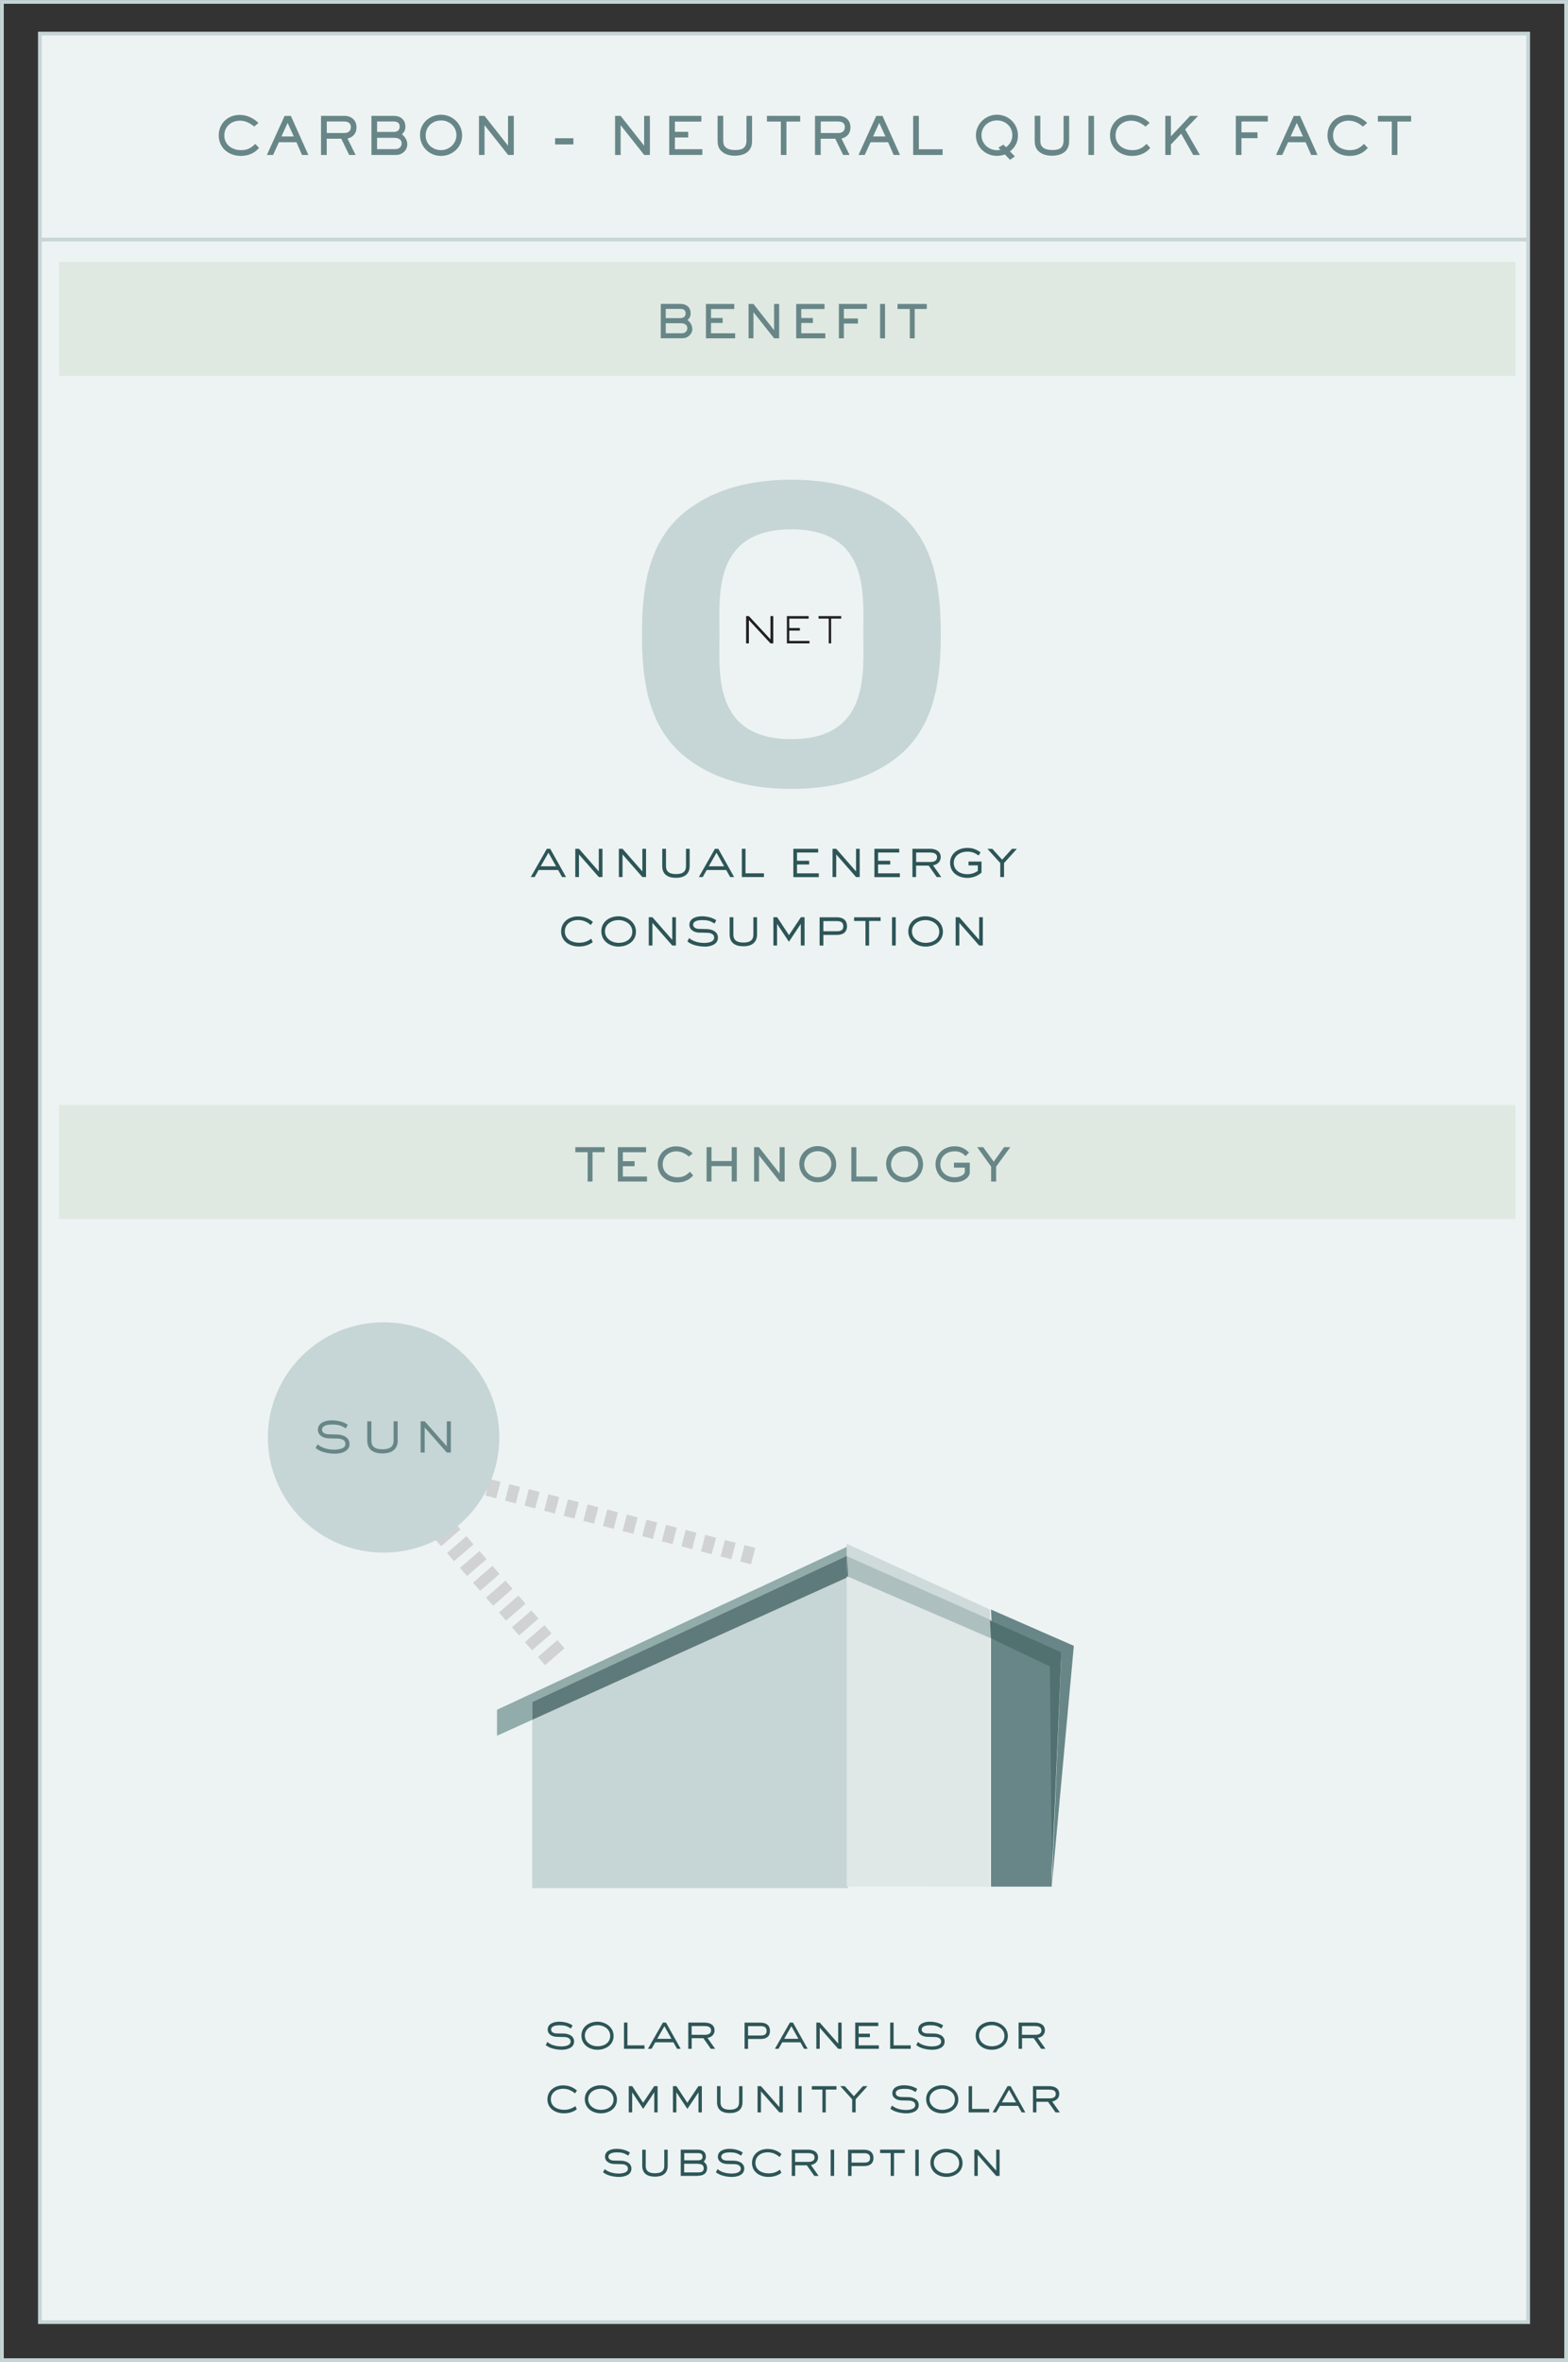 <?xml version="1.0" encoding="UTF-8"?> <svg xmlns="http://www.w3.org/2000/svg" xmlns:xlink="http://www.w3.org/1999/xlink" id="Layer_2" viewBox="0 0 247.59 372.67"><rect x="0" y="0" width="247.59" height="372.67" fill="#333333" stroke="none"/><defs><style>.cls-1{clip-path:url(#clippath-73);}.cls-2{fill:#dfe9e2;}.cls-3{clip-path:url(#clippath-72);}.cls-4{clip-path:url(#clippath-62);}.cls-5{clip-path:url(#clippath-45);}.cls-6{clip-path:url(#clippath-63);}.cls-7{clip-path:url(#clippath-20);}.cls-8{clip-path:url(#clippath-135);}.cls-9{clip-path:url(#clippath-11);}.cls-10{clip-path:url(#clippath-123);}.cls-11{clip-path:url(#clippath-16);}.cls-12{fill:#edf3f2;}.cls-13{clip-path:url(#clippath-59);}.cls-14{clip-path:url(#clippath-78);}.cls-15{clip-path:url(#clippath-93);}.cls-16{clip-path:url(#clippath-89);}.cls-17{clip-path:url(#clippath-33);}.cls-18{clip-path:url(#clippath-64);}.cls-19{fill:#221f20;}.cls-20{clip-path:url(#clippath-47);}.cls-21{clip-path:url(#clippath-94);}.cls-22{clip-path:url(#clippath-77);}.cls-23{clip-path:url(#clippath-121);}.cls-24{clip-path:url(#clippath-116);}.cls-25{clip-path:url(#clippath-136);}.cls-26{clip-path:url(#clippath-132);}.cls-27{clip-path:url(#clippath-41);}.cls-28{clip-path:url(#clippath-32);}.cls-29{clip-path:url(#clippath-108);}.cls-30{clip-path:url(#clippath-112);}.cls-31{clip-path:url(#clippath-87);}.cls-32{clip-path:url(#clippath-83);}.cls-33{clip-path:url(#clippath-128);}.cls-34{clip-path:url(#clippath-119);}.cls-35{clip-path:url(#clippath-114);}.cls-36{clip-path:url(#clippath-105);}.cls-37{clip-path:url(#clippath-2);}.cls-38{clip-path:url(#clippath-13);}.cls-39{clip-path:url(#clippath-88);}.cls-40{clip-path:url(#clippath-115);}.cls-41{fill:#2d5557;}.cls-42{clip-path:url(#clippath-124);}.cls-43{clip-path:url(#clippath-37);}.cls-44{clip-path:url(#clippath-46);}.cls-45{clip-path:url(#clippath-25);}.cls-46{clip-path:url(#clippath-98);}.cls-47{clip-path:url(#clippath-107);}.cls-48{clip-path:url(#clippath-15);}.cls-49{clip-path:url(#clippath-6);}.cls-50{clip-path:url(#clippath-104);}.cls-51{clip-path:url(#clippath-76);}.cls-52{clip-path:url(#clippath-40);}.cls-53{clip-path:url(#clippath-117);}.cls-54{clip-path:url(#clippath-26);}.cls-55{clip-path:url(#clippath-81);}.cls-56{clip-path:url(#clippath-111);}.cls-57{clip-path:url(#clippath-75);}.cls-58{clip-path:url(#clippath-7);}.cls-59{clip-path:url(#clippath-21);}.cls-60{clip-path:url(#clippath-130);}.cls-61{clip-path:url(#clippath-34);}.cls-62{clip-path:url(#clippath-57);}.cls-63{clip-path:url(#clippath-102);}.cls-64{clip-path:url(#clippath-1);}.cls-65{clip-path:url(#clippath-4);}.cls-66{clip-path:url(#clippath-138);}.cls-67{clip-path:url(#clippath-38);}.cls-68,.cls-69,.cls-70,.cls-71{fill:none;}.cls-68,.cls-71{stroke:#c6d5d6;stroke-miterlimit:10;stroke-width:.59px;}.cls-72{fill:#688687;}.cls-73{clip-path:url(#clippath-36);}.cls-74{clip-path:url(#clippath-127);}.cls-75{clip-path:url(#clippath-27);}.cls-76{clip-path:url(#clippath-125);}.cls-77{clip-path:url(#clippath-109);}.cls-78{clip-path:url(#clippath-141);}.cls-79{clip-path:url(#clippath-101);}.cls-80{clip-path:url(#clippath-60);}.cls-81{clip-path:url(#clippath-44);}.cls-82{clip-path:url(#clippath-122);}.cls-83{clip-path:url(#clippath-139);}.cls-84{fill:#5f7a7a;}.cls-85{clip-path:url(#clippath-12);}.cls-86{clip-path:url(#clippath-134);}.cls-87{clip-path:url(#clippath-113);}.cls-88{fill:#91acaa;}.cls-89{clip-path:url(#clippath-95);}.cls-90{clip-path:url(#clippath-80);}.cls-91{clip-path:url(#clippath-120);}.cls-92{clip-path:url(#clippath-24);}.cls-93{fill:#d1d2d3;}.cls-94{clip-path:url(#clippath-99);}.cls-95{clip-path:url(#clippath-30);}.cls-96{clip-path:url(#clippath-79);}.cls-97{clip-path:url(#clippath-22);}.cls-98{clip-path:url(#clippath-96);}.cls-99{clip-path:url(#clippath-103);}.cls-100{clip-path:url(#clippath-126);}.cls-101{clip-path:url(#clippath-137);}.cls-102{clip-path:url(#clippath-9);}.cls-103{clip-path:url(#clippath-82);}.cls-104{clip-path:url(#clippath-52);}.cls-105{clip-path:url(#clippath);}.cls-106{clip-path:url(#clippath-50);}.cls-69{clip-rule:evenodd;}.cls-107{fill:#dfe7e7;}.cls-108{clip-path:url(#clippath-48);}.cls-109{clip-path:url(#clippath-61);}.cls-110{clip-path:url(#clippath-39);}.cls-111{clip-path:url(#clippath-19);}.cls-112{fill:#517070;}.cls-113{clip-path:url(#clippath-31);}.cls-114{clip-path:url(#clippath-86);}.cls-115{fill:#c6d5d5;}.cls-116{clip-path:url(#clippath-54);}.cls-117{clip-path:url(#clippath-3);}.cls-118{clip-path:url(#clippath-131);}.cls-71{stroke-linecap:square;}.cls-119{clip-path:url(#clippath-91);}.cls-120{clip-path:url(#clippath-129);}.cls-121{clip-path:url(#clippath-43);}.cls-122{clip-path:url(#clippath-70);}.cls-123{clip-path:url(#clippath-8);}.cls-124{clip-path:url(#clippath-133);}.cls-125{clip-path:url(#clippath-55);}.cls-126{clip-path:url(#clippath-69);}.cls-127{clip-path:url(#clippath-140);}.cls-128{clip-path:url(#clippath-29);}.cls-129{clip-path:url(#clippath-18);}.cls-130{clip-path:url(#clippath-90);}.cls-131{clip-path:url(#clippath-14);}.cls-132{clip-path:url(#clippath-17);}.cls-133{clip-path:url(#clippath-97);}.cls-134{clip-path:url(#clippath-5);}.cls-135{clip-path:url(#clippath-58);}.cls-136{clip-path:url(#clippath-84);}.cls-137{clip-path:url(#clippath-42);}.cls-138{clip-path:url(#clippath-65);}.cls-139{clip-path:url(#clippath-10);}.cls-140{clip-path:url(#clippath-118);}.cls-141{clip-path:url(#clippath-23);}.cls-142{clip-path:url(#clippath-100);}.cls-143{clip-path:url(#clippath-92);}.cls-144{clip-path:url(#clippath-74);}.cls-145{clip-path:url(#clippath-56);}.cls-146{clip-path:url(#clippath-53);}.cls-147{clip-path:url(#clippath-49);}.cls-148{clip-path:url(#clippath-110);}.cls-149{clip-path:url(#clippath-67);}.cls-150{clip-path:url(#clippath-51);}.cls-151{fill:#cedbda;}.cls-152{clip-path:url(#clippath-28);}.cls-153{clip-path:url(#clippath-71);}.cls-154{clip-path:url(#clippath-85);}.cls-155{clip-path:url(#clippath-106);}.cls-156{fill:#adc0bf;}.cls-157{clip-path:url(#clippath-68);}.cls-158{clip-path:url(#clippath-35);}.cls-159{clip-path:url(#clippath-66);}</style><clipPath id="clippath"><rect class="cls-70" x="6.3" y="5.3" width="235" height="361.08"></rect></clipPath><clipPath id="clippath-1"><rect class="cls-70" x="9.3" y="41.3" width="230" height="18"></rect></clipPath><clipPath id="clippath-2"><rect class="cls-70" x="9.3" y="174.34" width="230" height="18"></rect></clipPath><clipPath id="clippath-3"><path class="cls-70" d="M108.53,51.79c0,.2-.08,.4-.23,.55-.22,.22-.48,.24-.77,.24h-2.41v-1.58h2.33c.53,0,1.08,.16,1.08,.79Zm-.27-2.35c0,.5-.33,.75-.81,.75h-2.33v-1.45h2.33c.48,0,.81,.19,.81,.7Zm1.05,2.45c0-.58-.31-1.04-.75-1.39,.33-.31,.49-.6,.49-1.07,0-.95-.68-1.48-1.6-1.48h-3.11v5.42h3.11c.57,0,.95-.01,1.4-.43,.31-.28,.47-.64,.47-1.05Z"></path></clipPath><clipPath id="clippath-4"><rect class="cls-70" x="-29.7" y="-23.7" width="301" height="327"></rect></clipPath><clipPath id="clippath-5"><polygon class="cls-70" points="116.08 53.38 116.08 52.59 112.27 52.59 112.27 50.96 114.11 50.96 114.11 50.17 112.27 50.17 112.27 48.76 115.94 48.76 115.94 47.96 111.47 47.96 111.47 53.38 116.08 53.38"></polygon></clipPath><clipPath id="clippath-6"><rect class="cls-70" x="-29.7" y="-23.7" width="301" height="327"></rect></clipPath><clipPath id="clippath-7"><polygon class="cls-70" points="123.03 53.38 123.03 47.96 122.23 47.96 122.23 52.1 118.97 47.96 118.2 47.96 118.2 53.38 118.97 53.38 118.97 49.25 122.24 53.38 123.03 53.38"></polygon></clipPath><clipPath id="clippath-8"><rect class="cls-70" x="-29.7" y="-23.7" width="301" height="327"></rect></clipPath><clipPath id="clippath-9"><polygon class="cls-70" points="130.32 53.38 130.32 52.59 126.52 52.59 126.52 50.96 128.36 50.96 128.36 50.17 126.52 50.17 126.52 48.76 130.19 48.76 130.19 47.96 125.72 47.96 125.72 53.38 130.32 53.38"></polygon></clipPath><clipPath id="clippath-10"><rect class="cls-70" x="-29.7" y="-23.7" width="301" height="327"></rect></clipPath><clipPath id="clippath-11"><polygon class="cls-70" points="136.9 48.74 136.9 47.96 132.46 47.96 132.46 53.38 133.25 53.38 133.25 51.05 135.47 51.05 135.47 50.25 133.25 50.25 133.25 48.74 136.9 48.74"></polygon></clipPath><clipPath id="clippath-12"><rect class="cls-70" x="-29.7" y="-23.7" width="301" height="327"></rect></clipPath><clipPath id="clippath-13"><rect class="cls-70" x="138.97" y="47.96" width=".78" height="5.42"></rect></clipPath><clipPath id="clippath-14"><polygon class="cls-70" points="146.34 48.75 146.34 47.96 141.72 47.96 141.72 48.75 143.66 48.75 143.66 53.38 144.43 53.38 144.43 48.75 146.34 48.75"></polygon></clipPath><clipPath id="clippath-15"><rect class="cls-70" x="-29.7" y="-23.7" width="301" height="327"></rect></clipPath><clipPath id="clippath-16"><polygon class="cls-70" points="95.47 181.79 95.47 181 90.85 181 90.85 181.79 92.79 181.79 92.79 186.42 93.56 186.42 93.56 181.79 95.47 181.79"></polygon></clipPath><clipPath id="clippath-17"><rect class="cls-70" x="-29.7" y="27.34" width="301" height="327"></rect></clipPath><clipPath id="clippath-18"><polygon class="cls-70" points="102.16 186.42 102.16 185.63 98.35 185.63 98.35 184 100.2 184 100.2 183.21 98.35 183.21 98.35 181.8 102.02 181.8 102.02 181 97.56 181 97.56 186.42 102.16 186.42"></polygon></clipPath><clipPath id="clippath-19"><rect class="cls-70" x="-29.7" y="27.34" width="301" height="327"></rect></clipPath><clipPath id="clippath-20"><path class="cls-70" d="M109.46,185.45l-.52-.57c-.59,.59-1.12,.87-1.97,.87-1.22,0-2.33-.73-2.33-2.04,0-1.23,.97-2.05,2.16-2.05,.78,0,1.4,.33,1.98,.82l.59-.5c-.71-.69-1.61-1.11-2.62-1.11-1.62,0-2.89,1.18-2.89,2.83,0,1.74,1.38,2.86,3.05,2.86,1,0,1.89-.33,2.54-1.1Z"></path></clipPath><clipPath id="clippath-21"><rect class="cls-70" x="-29.7" y="27.34" width="301" height="327"></rect></clipPath><clipPath id="clippath-22"><polygon class="cls-70" points="116.34 186.42 116.34 181 115.54 181 115.54 183.19 112.35 183.19 112.35 181 111.57 181 111.57 186.42 112.35 186.42 112.35 183.99 115.54 183.99 115.54 186.42 116.34 186.42"></polygon></clipPath><clipPath id="clippath-23"><rect class="cls-70" x="-29.7" y="27.34" width="301" height="327"></rect></clipPath><clipPath id="clippath-24"><polygon class="cls-70" points="123.9 186.42 123.9 181 123.1 181 123.1 185.14 119.84 181 119.07 181 119.07 186.42 119.85 186.42 119.85 182.29 123.12 186.42 123.9 186.42"></polygon></clipPath><clipPath id="clippath-25"><rect class="cls-70" x="-29.7" y="27.34" width="301" height="327"></rect></clipPath><clipPath id="clippath-26"><path class="cls-70" d="M131.26,183.67c0,1.18-.97,2.08-2.13,2.08s-2.14-.86-2.14-2.03,.93-2.09,2.14-2.09,2.14,.84,2.14,2.03Zm.78,.04c0-1.62-1.31-2.88-2.91-2.88s-2.92,1.2-2.92,2.79,1.27,2.92,2.91,2.92,2.92-1.24,2.92-2.83Z"></path></clipPath><clipPath id="clippath-27"><rect class="cls-70" x="-29.7" y="27.34" width="301" height="327"></rect></clipPath><clipPath id="clippath-28"><polygon class="cls-70" points="138.52 186.42 138.52 185.63 135.22 185.63 135.22 181 134.43 181 134.43 186.42 138.52 186.42"></polygon></clipPath><clipPath id="clippath-29"><rect class="cls-70" x="-29.7" y="27.34" width="301" height="327"></rect></clipPath><clipPath id="clippath-30"><path class="cls-70" d="M144.97,183.67c0,1.18-.97,2.08-2.13,2.08s-2.14-.86-2.14-2.03,.93-2.09,2.14-2.09,2.14,.84,2.14,2.03Zm.78,.04c0-1.62-1.31-2.88-2.91-2.88s-2.92,1.2-2.92,2.79,1.27,2.92,2.91,2.92,2.92-1.24,2.92-2.83Z"></path></clipPath><clipPath id="clippath-31"><rect class="cls-70" x="-29.7" y="27.34" width="301" height="327"></rect></clipPath><clipPath id="clippath-32"><path class="cls-70" d="M153.13,184.9v-1.45h-2.5v.78h1.72v.61c0,.47-.62,.74-1,.84-.2,.05-.41,.07-.62,.07-1.21,0-2.25-.77-2.25-2.05s1.05-2.05,2.26-2.05c.73,0,1.22,.23,1.72,.76l.55-.56c-.65-.65-1.3-.99-2.3-.99-1.63,0-2.99,1.16-2.99,2.83s1.34,2.85,2.97,2.85c.33,0,.65-.04,.97-.12,.71-.2,1.48-.71,1.48-1.53Z"></path></clipPath><clipPath id="clippath-33"><rect class="cls-70" x="-29.7" y="27.34" width="301" height="327"></rect></clipPath><clipPath id="clippath-34"><polygon class="cls-70" points="159.53 181 158.55 181 156.91 183.29 155.25 181 154.3 181 156.5 184.07 156.5 186.42 157.29 186.42 157.29 184.07 159.53 181"></polygon></clipPath><clipPath id="clippath-35"><rect class="cls-70" x="-29.7" y="27.34" width="301" height="327"></rect></clipPath><clipPath id="clippath-36"><path class="cls-69" d="M140.56,120.28c-3.47,2.37-8.38,4.19-15.6,4.19s-12.13-1.82-15.6-4.19c-6.93-4.66-7.99-12.5-7.99-20.2s1.06-15.54,7.99-20.2c3.47-2.37,8.38-4.19,15.6-4.19s12.13,1.82,15.6,4.19c6.93,4.66,7.99,12.5,7.99,20.2s-1.06,15.54-7.99,20.2m-15.6-36.76c-12.42,0-11.36,10.47-11.36,16.55s-1.06,16.55,11.36,16.55,11.36-10.47,11.36-16.55,1.06-16.55-11.36-16.55"></path></clipPath><clipPath id="clippath-37"><rect class="cls-70" x="101.37" y="75.69" width="47.18" height="48.78"></rect></clipPath><clipPath id="clippath-38"><polygon class="cls-69" points="122.1 101.51 121.66 101.51 118.25 97.83 118.25 101.51 117.81 101.51 117.81 97.21 118.25 97.21 121.66 100.88 121.66 97.21 122.1 97.21 122.1 101.51"></polygon></clipPath><clipPath id="clippath-39"><rect class="cls-70" x="-142.23" y="-1862.46" width="862.23" height="2813.2"></rect></clipPath><clipPath id="clippath-40"><polygon class="cls-69" points="127.82 101.51 124.25 101.51 124.25 97.21 127.69 97.21 127.69 97.61 124.63 97.61 124.63 99.09 126.3 99.09 126.3 99.49 124.63 99.49 124.63 101.12 127.82 101.12 127.82 101.51"></polygon></clipPath><clipPath id="clippath-41"><rect class="cls-70" x="-142.23" y="-1862.46" width="862.23" height="2813.2"></rect></clipPath><clipPath id="clippath-42"><polygon class="cls-69" points="132.83 97.6 131.24 97.6 131.24 101.51 130.86 101.51 130.86 97.6 129.25 97.6 129.25 97.21 132.83 97.21 132.83 97.6"></polygon></clipPath><clipPath id="clippath-43"><rect class="cls-70" x="-142.23" y="-1862.46" width="862.23" height="2813.2"></rect></clipPath><clipPath id="clippath-44"><polygon class="cls-69" points="133.92 297.91 133.92 248.8 84.04 271.35 84.04 297.91 133.92 297.91"></polygon></clipPath><clipPath id="clippath-45"><rect class="cls-70" x="-429.33" y="-2092.2" width="1024" height="3341"></rect></clipPath><clipPath id="clippath-46"><polygon class="cls-69" points="133.92 245.38 133.92 248.8 133.92 248.78 133.92 243.96 78.48 269.76 78.48 273.86 84.04 271.35 84.04 268.54 133.92 245.38"></polygon></clipPath><clipPath id="clippath-47"><rect class="cls-70" x="-429.33" y="-2092.2" width="1024" height="3341"></rect></clipPath><clipPath id="clippath-48"><polygon class="cls-69" points="156.48 258.47 156.48 297.67 166.07 297.67 166.07 262.63 156.48 258.47"></polygon></clipPath><clipPath id="clippath-49"><rect class="cls-70" x="-429.33" y="-2092.2" width="1024" height="3341"></rect></clipPath><clipPath id="clippath-50"><polygon class="cls-69" points="156.48 253.95 156.56 255.82 167.6 260.87 166.07 297.67 169.56 259.68 156.48 253.95"></polygon></clipPath><clipPath id="clippath-51"><rect class="cls-70" x="-429.33" y="-2092.2" width="1024" height="3341"></rect></clipPath><clipPath id="clippath-52"><polygon class="cls-69" points="84.04 271.35 84.04 268.54 133.92 245.38 133.97 248.8 134.01 248.78 84.04 271.35"></polygon></clipPath><clipPath id="clippath-53"><rect class="cls-70" x="-429.33" y="-2092.2" width="1024" height="3341"></rect></clipPath><clipPath id="clippath-54"><polygon class="cls-69" points="133.68 297.66 156.31 297.67 156.31 258.43 133.68 248.71 133.68 297.66"></polygon></clipPath><clipPath id="clippath-55"><rect class="cls-70" x="-429.33" y="-2092.2" width="1024" height="3341"></rect></clipPath><clipPath id="clippath-56"><polygon class="cls-69" points="156.31 253.95 133.69 243.57 133.69 248.62 133.69 248.71 133.76 245.54 156.39 255.66 156.31 258.43 156.31 258.47 156.31 253.95"></polygon></clipPath><clipPath id="clippath-57"><rect class="cls-70" x="-429.33" y="-2092.2" width="1024" height="3341"></rect></clipPath><clipPath id="clippath-58"><polygon class="cls-69" points="156.47 255.61 133.76 245.54 133.92 248.78 156.48 258.5 156.47 255.61"></polygon></clipPath><clipPath id="clippath-59"><rect class="cls-70" x="-429.33" y="-2092.2" width="1024" height="3341"></rect></clipPath><clipPath id="clippath-60"><polygon class="cls-69" points="156.32 255.66 167.6 260.72 166.09 295.49 165.78 262.93 156.48 258.5 156.32 255.66"></polygon></clipPath><clipPath id="clippath-61"><rect class="cls-70" x="-429.33" y="-2092.2" width="1024" height="3341"></rect></clipPath><clipPath id="clippath-62"><polygon class="cls-69" points="66.57 234.28 65.44 233 62.37 235.66 63.49 236.95 66.57 234.28"></polygon></clipPath><clipPath id="clippath-63"><rect class="cls-70" x="-429.33" y="-2092.2" width="1024" height="3341"></rect></clipPath><clipPath id="clippath-64"><polygon class="cls-69" points="68.62 236.63 67.5 235.34 64.42 238.01 65.55 239.29 68.62 236.63"></polygon></clipPath><clipPath id="clippath-65"><rect class="cls-70" x="-429.33" y="-2092.2" width="1024" height="3341"></rect></clipPath><clipPath id="clippath-66"><polygon class="cls-69" points="72.72 241.31 71.6 240.03 68.53 242.69 69.65 243.97 72.72 241.31"></polygon></clipPath><clipPath id="clippath-67"><rect class="cls-70" x="-429.33" y="-2092.2" width="1024" height="3341"></rect></clipPath><clipPath id="clippath-68"><polygon class="cls-69" points="74.77 243.66 73.65 242.37 70.58 245.04 71.7 246.32 74.77 243.66"></polygon></clipPath><clipPath id="clippath-69"><rect class="cls-70" x="-429.33" y="-2092.2" width="1024" height="3341"></rect></clipPath><clipPath id="clippath-70"><polygon class="cls-69" points="76.83 246 75.7 244.72 72.63 247.38 73.75 248.66 76.83 246"></polygon></clipPath><clipPath id="clippath-71"><rect class="cls-70" x="-429.33" y="-2092.2" width="1024" height="3341"></rect></clipPath><clipPath id="clippath-72"><polygon class="cls-69" points="78.88 248.34 77.76 247.06 74.68 249.72 75.81 251 78.88 248.34"></polygon></clipPath><clipPath id="clippath-73"><rect class="cls-70" x="-429.33" y="-2092.2" width="1024" height="3341"></rect></clipPath><clipPath id="clippath-74"><polygon class="cls-69" points="80.93 250.68 79.81 249.4 76.74 252.07 77.86 253.35 80.93 250.68"></polygon></clipPath><clipPath id="clippath-75"><rect class="cls-70" x="-429.33" y="-2092.2" width="1024" height="3341"></rect></clipPath><clipPath id="clippath-76"><polygon class="cls-69" points="82.98 253.03 81.86 251.75 78.79 254.41 79.91 255.69 82.98 253.03"></polygon></clipPath><clipPath id="clippath-77"><rect class="cls-70" x="-429.33" y="-2092.2" width="1024" height="3341"></rect></clipPath><clipPath id="clippath-78"><polygon class="cls-69" points="85.03 255.37 83.91 254.09 80.84 256.75 81.96 258.03 85.03 255.37"></polygon></clipPath><clipPath id="clippath-79"><rect class="cls-70" x="-429.33" y="-2092.2" width="1024" height="3341"></rect></clipPath><clipPath id="clippath-80"><polygon class="cls-69" points="87.09 257.71 85.96 256.43 82.89 259.1 84.01 260.38 87.09 257.71"></polygon></clipPath><clipPath id="clippath-81"><rect class="cls-70" x="-429.33" y="-2092.2" width="1024" height="3341"></rect></clipPath><clipPath id="clippath-82"><polygon class="cls-69" points="89.14 260.06 88.01 258.78 84.94 261.44 86.07 262.72 89.14 260.06"></polygon></clipPath><clipPath id="clippath-83"><rect class="cls-70" x="-429.33" y="-2092.2" width="1024" height="3341"></rect></clipPath><clipPath id="clippath-84"><polygon class="cls-69" points="70.67 238.97 69.55 237.69 66.48 240.35 67.6 241.63 70.67 238.97"></polygon></clipPath><clipPath id="clippath-85"><rect class="cls-70" x="-429.33" y="-2092.2" width="1024" height="3341"></rect></clipPath><clipPath id="clippath-86"><polygon class="cls-69" points="85.2 235.4 83.5 234.96 82.82 237.56 84.51 238 85.2 235.4"></polygon></clipPath><clipPath id="clippath-87"><rect class="cls-70" x="-429.33" y="-2092.2" width="1024" height="3341"></rect></clipPath><clipPath id="clippath-88"><polygon class="cls-69" points="88.29 236.2 86.6 235.77 85.92 238.36 87.61 238.8 88.29 236.2"></polygon></clipPath><clipPath id="clippath-89"><rect class="cls-70" x="-429.33" y="-2092.2" width="1024" height="3341"></rect></clipPath><clipPath id="clippath-90"><polygon class="cls-69" points="94.48 237.81 92.79 237.37 92.11 239.97 93.8 240.41 94.48 237.81"></polygon></clipPath><clipPath id="clippath-91"><rect class="cls-70" x="-429.33" y="-2092.2" width="1024" height="3341"></rect></clipPath><clipPath id="clippath-92"><polygon class="cls-69" points="97.58 238.61 95.89 238.17 95.21 240.77 96.9 241.21 97.58 238.61"></polygon></clipPath><clipPath id="clippath-93"><rect class="cls-70" x="-429.33" y="-2092.2" width="1024" height="3341"></rect></clipPath><clipPath id="clippath-94"><polygon class="cls-69" points="100.68 239.41 98.98 238.97 98.3 241.57 100 242.01 100.68 239.41"></polygon></clipPath><clipPath id="clippath-95"><rect class="cls-70" x="-429.33" y="-2092.2" width="1024" height="3341"></rect></clipPath><clipPath id="clippath-96"><polygon class="cls-69" points="103.77 240.21 102.08 239.78 101.4 242.37 103.09 242.81 103.77 240.21"></polygon></clipPath><clipPath id="clippath-97"><rect class="cls-70" x="-429.33" y="-2092.2" width="1024" height="3341"></rect></clipPath><clipPath id="clippath-98"><polygon class="cls-69" points="106.87 241.02 105.18 240.58 104.5 243.18 106.19 243.62 106.87 241.02"></polygon></clipPath><clipPath id="clippath-99"><rect class="cls-70" x="-429.33" y="-2092.2" width="1024" height="3341"></rect></clipPath><clipPath id="clippath-100"><polygon class="cls-69" points="109.97 241.82 108.27 241.38 107.59 243.98 109.29 244.42 109.97 241.82"></polygon></clipPath><clipPath id="clippath-101"><rect class="cls-70" x="-429.33" y="-2092.2" width="1024" height="3341"></rect></clipPath><clipPath id="clippath-102"><polygon class="cls-69" points="113.06 242.62 111.37 242.18 110.69 244.78 112.38 245.22 113.06 242.62"></polygon></clipPath><clipPath id="clippath-103"><rect class="cls-70" x="-429.33" y="-2092.2" width="1024" height="3341"></rect></clipPath><clipPath id="clippath-104"><polygon class="cls-69" points="116.16 243.42 114.47 242.98 113.79 245.58 115.48 246.02 116.16 243.42"></polygon></clipPath><clipPath id="clippath-105"><rect class="cls-70" x="-429.33" y="-2092.2" width="1024" height="3341"></rect></clipPath><clipPath id="clippath-106"><polygon class="cls-69" points="119.26 244.22 117.56 243.79 116.88 246.38 118.58 246.82 119.26 244.22"></polygon></clipPath><clipPath id="clippath-107"><rect class="cls-70" x="-429.33" y="-2092.2" width="1024" height="3341"></rect></clipPath><clipPath id="clippath-108"><polygon class="cls-69" points="91.39 237.01 89.69 236.57 89.01 239.17 90.71 239.61 91.39 237.01"></polygon></clipPath><clipPath id="clippath-109"><rect class="cls-70" x="-429.33" y="-2092.2" width="1024" height="3341"></rect></clipPath><clipPath id="clippath-110"><polygon class="cls-69" points="48.06 225.78 46.37 225.34 45.69 227.94 47.38 228.38 48.06 225.78"></polygon></clipPath><clipPath id="clippath-111"><rect class="cls-70" x="-429.33" y="-2092.2" width="1024" height="3341"></rect></clipPath><clipPath id="clippath-112"><polygon class="cls-69" points="51.16 226.59 49.46 226.15 48.78 228.75 50.48 229.18 51.16 226.59"></polygon></clipPath><clipPath id="clippath-113"><rect class="cls-70" x="-429.33" y="-2092.2" width="1024" height="3341"></rect></clipPath><clipPath id="clippath-114"><polygon class="cls-69" points="57.35 228.19 55.66 227.75 54.98 230.35 56.67 230.79 57.35 228.19"></polygon></clipPath><clipPath id="clippath-115"><rect class="cls-70" x="-429.33" y="-2092.2" width="1024" height="3341"></rect></clipPath><clipPath id="clippath-116"><polygon class="cls-69" points="60.45 228.99 58.75 228.55 58.07 231.15 59.77 231.59 60.45 228.99"></polygon></clipPath><clipPath id="clippath-117"><rect class="cls-70" x="-429.33" y="-2092.2" width="1024" height="3341"></rect></clipPath><clipPath id="clippath-118"><polygon class="cls-69" points="63.54 229.79 61.85 229.35 61.17 231.95 62.86 232.39 63.54 229.79"></polygon></clipPath><clipPath id="clippath-119"><rect class="cls-70" x="-429.33" y="-2092.2" width="1024" height="3341"></rect></clipPath><clipPath id="clippath-120"><polygon class="cls-69" points="66.64 230.6 64.95 230.16 64.27 232.76 65.96 233.19 66.64 230.6"></polygon></clipPath><clipPath id="clippath-121"><rect class="cls-70" x="-429.33" y="-2092.2" width="1024" height="3341"></rect></clipPath><clipPath id="clippath-122"><polygon class="cls-69" points="69.74 231.4 68.04 230.96 67.36 233.56 69.06 234 69.74 231.4"></polygon></clipPath><clipPath id="clippath-123"><rect class="cls-70" x="-429.33" y="-2092.2" width="1024" height="3341"></rect></clipPath><clipPath id="clippath-124"><polygon class="cls-69" points="72.83 232.2 71.14 231.76 70.46 234.36 72.15 234.8 72.83 232.2"></polygon></clipPath><clipPath id="clippath-125"><rect class="cls-70" x="-429.33" y="-2092.2" width="1024" height="3341"></rect></clipPath><clipPath id="clippath-126"><polygon class="cls-69" points="75.93 233 74.24 232.56 73.56 235.16 75.25 235.6 75.93 233"></polygon></clipPath><clipPath id="clippath-127"><rect class="cls-70" x="-429.33" y="-2092.2" width="1024" height="3341"></rect></clipPath><clipPath id="clippath-128"><polygon class="cls-69" points="79.03 233.8 77.33 233.36 76.65 235.96 78.35 236.4 79.03 233.8"></polygon></clipPath><clipPath id="clippath-129"><rect class="cls-70" x="-429.33" y="-2092.2" width="1024" height="3341"></rect></clipPath><clipPath id="clippath-130"><polygon class="cls-69" points="82.12 234.61 80.43 234.17 79.75 236.77 81.44 237.2 82.12 234.61"></polygon></clipPath><clipPath id="clippath-131"><rect class="cls-70" x="-429.33" y="-2092.2" width="1024" height="3341"></rect></clipPath><clipPath id="clippath-132"><polygon class="cls-69" points="54.25 227.39 52.56 226.95 51.88 229.55 53.57 229.99 54.25 227.39"></polygon></clipPath><clipPath id="clippath-133"><rect class="cls-70" x="-429.33" y="-2092.2" width="1024" height="3341"></rect></clipPath><clipPath id="clippath-134"><path class="cls-69" d="M78.84,226.8c0,10.04-8.18,18.17-18.27,18.17s-18.27-8.14-18.27-18.17,8.18-18.17,18.27-18.17,18.27,8.14,18.27,18.17"></path></clipPath><clipPath id="clippath-135"><rect class="cls-70" x="42.31" y="208.63" width="36.53" height="36.35"></rect></clipPath><clipPath id="clippath-136"><path class="cls-69" d="M55.2,227.8c0,.38-.12,.69-.36,.92-.24,.24-.54,.4-.89,.5-.36,.1-.73,.14-1.1,.14-.55,0-1.1-.07-1.63-.22-.21-.06-.38-.11-.52-.17-.14-.05-.27-.12-.39-.18-.12-.07-.28-.17-.48-.31l.32-.59c.1,.07,.21,.15,.34,.25,.31,.19,.66,.34,1.07,.44,.41,.1,.82,.15,1.23,.15s.82-.07,1.19-.2c.37-.13,.56-.37,.56-.72,0-.29-.11-.49-.34-.62-.23-.13-.49-.2-.8-.21-.34-.01-.84-.02-1.49-.04-.28,0-.55-.06-.82-.16-.26-.1-.48-.26-.64-.46-.16-.2-.25-.45-.25-.74,0-.27,.07-.5,.2-.69,.13-.2,.3-.35,.51-.46,.21-.11,.44-.2,.69-.25,.25-.05,.51-.08,.77-.08,.46,0,.91,.06,1.35,.17,.45,.11,.84,.29,1.19,.52l-.29,.58c-.41-.25-.75-.41-1.04-.49-.28-.08-.68-.12-1.18-.12-.23,0-.46,.02-.69,.06-.23,.04-.43,.12-.6,.24-.17,.12-.26,.29-.26,.51,0,.24,.1,.42,.31,.54,.21,.12,.44,.18,.71,.19,.31,0,.55,.01,.75,.02,.19,0,.4,.01,.63,.02,.32,0,.63,.06,.93,.17,.3,.11,.54,.27,.73,.49,.19,.22,.28,.5,.28,.83"></path></clipPath><clipPath id="clippath-137"><rect class="cls-70" x="-429.33" y="-2092.2" width="1024" height="3341"></rect></clipPath><clipPath id="clippath-138"><path class="cls-69" d="M62.8,227.26c0,.48-.1,.87-.31,1.18-.2,.31-.49,.53-.85,.67-.36,.14-.78,.21-1.24,.21-.74,0-1.33-.16-1.76-.49-.43-.33-.65-.85-.65-1.56v-3.01h.65v3.01c0,.36,.07,.65,.22,.85,.15,.2,.36,.35,.62,.43,.27,.08,.58,.12,.93,.12s.66-.04,.91-.13c.26-.08,.46-.23,.61-.44,.15-.21,.22-.49,.22-.84v-3.01h.64v3.01Z"></path></clipPath><clipPath id="clippath-139"><rect class="cls-70" x="-429.33" y="-2092.2" width="1024" height="3341"></rect></clipPath><clipPath id="clippath-140"><polygon class="cls-69" points="71.19 229.18 70.55 229.18 67.06 225.23 67.06 229.18 66.42 229.18 66.42 224.25 67.06 224.25 70.55 228.2 70.55 224.25 71.19 224.25 71.19 229.18"></polygon></clipPath><clipPath id="clippath-141"><rect class="cls-70" x="-429.33" y="-2092.2" width="1024" height="3341"></rect></clipPath></defs><g id="Layer_1-2"><g><g class="cls-105"><rect class="cls-12" x="5.3" y="4.3" width="237" height="363.08"></rect></g><rect class="cls-68" x="6.3" y="5.3" width="235" height="361.08"></rect><g class="cls-64"><rect class="cls-2" x="8.3" y="40.3" width="232" height="20"></rect></g><line class="cls-71" x1="6.7" y1="37.8" x2="240.89" y2="37.8"></line><rect class="cls-68" x=".3" y=".3" width="247" height="372.08"></rect><g class="cls-37"><rect class="cls-2" x="8.3" y="173.34" width="232" height="20"></rect></g><g class="cls-117"><g class="cls-65"><rect class="cls-72" x="103.34" y="46.96" width="6.97" height="7.42"></rect></g></g><g class="cls-134"><g class="cls-49"><rect class="cls-72" x="110.47" y="46.96" width="6.6" height="7.42"></rect></g></g><g class="cls-58"><g class="cls-123"><rect class="cls-72" x="117.2" y="46.96" width="6.83" height="7.42"></rect></g></g><g class="cls-102"><g class="cls-139"><rect class="cls-72" x="124.72" y="46.96" width="6.6" height="7.42"></rect></g></g><g class="cls-9"><g class="cls-85"><rect class="cls-72" x="131.46" y="46.96" width="6.44" height="7.42"></rect></g></g><g class="cls-38"><rect class="cls-72" x="137.97" y="46.96" width="2.78" height="7.42"></rect></g><g class="cls-131"><g class="cls-48"><rect class="cls-72" x="140.72" y="46.96" width="6.61" height="7.42"></rect></g></g><g class="cls-11"><g class="cls-132"><rect class="cls-72" x="89.85" y="180" width="6.61" height="7.42"></rect></g></g><g class="cls-129"><g class="cls-111"><rect class="cls-72" x="96.56" y="180" width="6.6" height="7.42"></rect></g></g><g class="cls-7"><g class="cls-59"><rect class="cls-72" x="102.87" y="179.87" width="7.6" height="7.68"></rect></g></g><g class="cls-97"><g class="cls-141"><rect class="cls-72" x="110.57" y="180" width="6.77" height="7.42"></rect></g></g><g class="cls-92"><g class="cls-45"><rect class="cls-72" x="118.07" y="180" width="6.83" height="7.42"></rect></g></g><g class="cls-54"><g class="cls-75"><rect class="cls-72" x="125.21" y="179.84" width="7.84" height="7.71"></rect></g></g><g class="cls-152"><g class="cls-128"><rect class="cls-72" x="133.43" y="180" width="6.09" height="7.42"></rect></g></g><g class="cls-95"><g class="cls-113"><rect class="cls-72" x="138.92" y="179.84" width="7.84" height="7.71"></rect></g></g><g class="cls-28"><g class="cls-17"><rect class="cls-72" x="146.71" y="179.87" width="7.41" height="7.68"></rect></g></g><g class="cls-61"><g class="cls-158"><rect class="cls-72" x="153.3" y="180" width="7.23" height="7.42"></rect></g></g><g><path class="cls-72" d="M38.01,24.6c-1.9,0-3.47-1.27-3.47-3.25,0-1.87,1.45-3.22,3.29-3.22,1.14,0,2.17,.48,2.98,1.27l-.67,.57c-.66-.55-1.37-.93-2.26-.93-1.36,0-2.46,.93-2.46,2.33,0,1.5,1.26,2.32,2.65,2.32,.97,0,1.57-.32,2.24-.99l.59,.64c-.74,.88-1.76,1.26-2.89,1.26Z"></path><path class="cls-72" d="M47.69,24.45l-.88-2.01h-2.77l-.92,2.01h-.98l2.8-6.16h.99l2.76,6.16h-1.01Zm-2.27-5.07l-.98,2.15h1.95l-.98-2.15Z"></path><path class="cls-72" d="M54.87,21.86l1.28,2.59h-1.02l-1.24-2.56h-2.3v2.56h-.9v-6.17h3.66c1.12,0,1.94,.65,1.94,1.82,0,.93-.53,1.55-1.42,1.76Zm-.52-2.69h-2.75v1.82h2.75c.61,0,1.05-.29,1.05-.94s-.46-.88-1.05-.88Z"></path><path class="cls-72" d="M63.78,23.96c-.5,.47-.93,.49-1.59,.49h-3.54v-6.17h3.54c1.04,0,1.82,.6,1.82,1.69,0,.53-.17,.86-.55,1.22,.5,.4,.85,.92,.85,1.58,0,.47-.18,.89-.53,1.2Zm-1.59-4.79h-2.65v1.65h2.65c.55,0,.92-.28,.92-.85s-.37-.8-.92-.8Zm0,2.57h-2.65v1.79h2.74c.33,0,.63-.02,.88-.27,.17-.17,.26-.39,.26-.62,0-.72-.62-.9-1.22-.9Z"></path><path class="cls-72" d="M69.64,24.6c-1.87,0-3.32-1.46-3.32-3.32s1.55-3.18,3.33-3.18,3.32,1.43,3.32,3.28-1.54,3.22-3.33,3.22Zm0-5.59c-1.37,0-2.43,.98-2.43,2.37s1.15,2.31,2.44,2.31,2.42-1.03,2.42-2.37-1.12-2.32-2.43-2.32Z"></path><path class="cls-72" d="M80.23,24.45l-3.72-4.7v4.7h-.88v-6.17h.88l3.71,4.71v-4.71h.91v6.17h-.89Z"></path><path class="cls-72" d="M87.65,22.79v-.98h2.89v.98h-2.89Z"></path><path class="cls-72" d="M101.72,24.45l-3.72-4.7v4.7h-.88v-6.17h.88l3.71,4.71v-4.71h.91v6.17h-.89Z"></path><path class="cls-72" d="M105.67,24.45v-6.17h5.08v.91h-4.18v1.61h2.1v.89h-2.1v1.85h4.33v.9h-5.23Z"></path><path class="cls-72" d="M118.32,23.68c-.53,.7-1.51,.89-2.34,.89s-1.82-.27-2.32-1.02c-.31-.46-.35-.9-.35-1.45v-3.83h.89v3.83c0,.43,.02,.79,.35,1.11,.39,.39,1.05,.46,1.57,.46,1.13,0,1.75-.35,1.75-1.56v-3.83h.88v3.83c0,.63-.04,1.06-.44,1.57Z"></path><path class="cls-72" d="M124.18,19.18v5.27h-.88v-5.27h-2.2v-.9h5.25v.9h-2.18Z"></path><path class="cls-72" d="M132.87,21.86l1.28,2.59h-1.02l-1.24-2.56h-2.3v2.56h-.9v-6.17h3.66c1.12,0,1.94,.65,1.94,1.82,0,.93-.53,1.55-1.42,1.76Zm-.52-2.69h-2.75v1.82h2.75c.61,0,1.05-.29,1.05-.94s-.46-.88-1.05-.88Z"></path><path class="cls-72" d="M141.11,24.45l-.88-2.01h-2.77l-.92,2.01h-.98l2.8-6.16h.99l2.76,6.16h-1.01Zm-2.27-5.07l-.98,2.15h1.95l-.98-2.15Z"></path><path class="cls-72" d="M144.19,24.45v-6.17h.9v5.27h3.75v.9h-4.66Z"></path><path class="cls-72" d="M159.48,23.89l.77,.79-.76,.53-.82-.84c-.44,.15-.79,.22-1.26,.22-1.82,0-3.31-1.4-3.31-3.23s1.53-3.26,3.33-3.26,3.31,1.42,3.31,3.28c0,1.08-.45,1.85-1.27,2.52Zm-2.06-4.89c-1.33,0-2.44,.97-2.44,2.33s1.14,2.37,2.49,2.37c.17,0,.33-.03,.5-.07l-.32-.33,.79-.48,.41,.41c.64-.48,1-1.1,1-1.91,0-1.36-1.1-2.32-2.42-2.32Z"></path><path class="cls-72" d="M168.39,23.68c-.53,.7-1.51,.89-2.34,.89s-1.82-.27-2.32-1.02c-.31-.46-.35-.9-.35-1.45v-3.83h.89v3.83c0,.43,.02,.79,.35,1.11,.39,.39,1.05,.46,1.57,.46,1.13,0,1.75-.35,1.75-1.56v-3.83h.88v3.83c0,.63-.04,1.06-.44,1.57Z"></path><path class="cls-72" d="M171.87,24.45v-6.17h.88v6.17h-.88Z"></path><path class="cls-72" d="M178.74,24.6c-1.9,0-3.47-1.27-3.47-3.25,0-1.87,1.45-3.22,3.29-3.22,1.14,0,2.17,.48,2.98,1.27l-.67,.57c-.66-.55-1.37-.93-2.26-.93-1.36,0-2.46,.93-2.46,2.33,0,1.5,1.26,2.32,2.65,2.32,.97,0,1.57-.32,2.24-.99l.59,.64c-.74,.88-1.76,1.26-2.89,1.26Z"></path><path class="cls-72" d="M188.41,24.45l-1.91-3.36-1.61,1.71v1.65h-.89v-6.17h.89v3.23l3.04-3.23h1.25l-2.04,2.14,2.32,4.03h-1.04Z"></path><path class="cls-72" d="M196.03,19.17v1.71h2.53v.92h-2.53v2.65h-.89v-6.17h5.05v.89h-4.16Z"></path><path class="cls-72" d="M207.04,24.45l-.88-2.01h-2.77l-.92,2.01h-.98l2.8-6.16h.99l2.76,6.16h-1.01Zm-2.27-5.07l-.98,2.15h1.95l-.98-2.15Z"></path><path class="cls-72" d="M213.08,24.6c-1.9,0-3.47-1.27-3.47-3.25,0-1.87,1.45-3.22,3.29-3.22,1.14,0,2.17,.48,2.98,1.27l-.67,.57c-.66-.55-1.37-.93-2.26-.93-1.36,0-2.46,.93-2.46,2.33,0,1.5,1.26,2.32,2.65,2.32,.97,0,1.57-.32,2.24-.99l.6,.64c-.74,.88-1.76,1.26-2.89,1.26Z"></path><path class="cls-72" d="M220.65,19.18v5.27h-.88v-5.27h-2.2v-.9h5.25v.9h-2.17Z"></path></g><g><path class="cls-41" d="M88.75,138.38l-.62-1.11h-3.08l-.63,1.11h-.61l2.54-4.46h.53l2.5,4.46h-.61Zm-2.15-3.84l-1.22,2.14h2.42l-1.2-2.14Z"></path><path class="cls-41" d="M94.55,138.38l-3.13-3.57v3.57h-.58v-4.46h.58l3.13,3.57v-3.57h.58v4.46h-.58Z"></path><path class="cls-41" d="M101.43,138.38l-3.13-3.57v3.57h-.58v-4.46h.58l3.13,3.57v-3.57h.58v4.46h-.58Z"></path><path class="cls-41" d="M106.74,138.5c-1.24,0-2.17-.5-2.17-1.86v-2.72h.59v2.72c0,1.02,.7,1.27,1.6,1.27s1.56-.28,1.56-1.27v-2.72h.58v2.72c0,1.34-.92,1.86-2.16,1.86Z"></path><path class="cls-41" d="M115.29,138.38l-.62-1.11h-3.08l-.63,1.11h-.61l2.54-4.46h.53l2.5,4.46h-.61Zm-2.15-3.84l-1.22,2.14h2.42l-1.2-2.14Z"></path><path class="cls-41" d="M117.14,138.38v-4.46h.58v3.87h2.91v.59h-3.49Z"></path><path class="cls-41" d="M125.27,138.38v-4.46h3.92v.59h-3.34v1.3h1.92v.59h-1.92v1.39h3.44v.6h-4.01Z"></path><path class="cls-41" d="M135.17,138.38l-3.13-3.57v3.57h-.58v-4.46h.58l3.13,3.57v-3.57h.58v4.46h-.58Z"></path><path class="cls-41" d="M138.07,138.38v-4.46h3.92v.59h-3.34v1.3h1.92v.59h-1.92v1.39h3.44v.6h-4.01Z"></path><path class="cls-41" d="M147.91,138.38l-1.27-1.8h-1.99v1.8h-.58v-4.46h2.77c.85,0,1.7,.34,1.7,1.32,0,.73-.54,1.17-1.21,1.29l1.3,1.85h-.73Zm-1.06-3.87h-2.19v1.49h2.19c.52,0,1.11-.12,1.11-.75s-.6-.73-1.11-.73Z"></path><path class="cls-41" d="M152.73,138.51c-1.42,0-2.71-.83-2.71-2.36s1.32-2.37,2.73-2.37c.83,0,1.42,.23,2.09,.71l-.32,.49c-.59-.41-1.05-.61-1.77-.61-1.06,0-2.15,.6-2.15,1.78s1.04,1.78,2.12,1.78c.62,0,1.17-.16,1.68-.52v-.87h-1.47v-.6h2.05v1.74c-.59,.54-1.46,.84-2.25,.84Z"></path><path class="cls-41" d="M158.54,136.17v2.21h-.6v-2.21l-2.02-2.24h.77l1.55,1.71,1.55-1.71h.78l-2.03,2.24Z"></path></g><g><path class="cls-41" d="M93.28,145.94c-.6-.5-1.21-.78-2.01-.78-1.08,0-2.08,.63-2.08,1.8,0,1.24,1.14,1.78,2.24,1.78,.77,0,1.31-.19,1.93-.63l.23,.54c-.62,.48-1.41,.69-2.18,.69-1.44,0-2.81-.81-2.81-2.38,0-1.49,1.25-2.37,2.65-2.37,.92,0,1.68,.28,2.37,.87l-.34,.49Z"></path><path class="cls-41" d="M97.68,149.35c-1.43,0-2.73-.89-2.73-2.42s1.34-2.36,2.7-2.36,2.77,.91,2.77,2.43-1.35,2.35-2.75,2.35Zm-.03-4.18c-1.04,0-2.12,.62-2.12,1.77s1.07,1.82,2.17,1.82,2.14-.58,2.14-1.76-1.1-1.83-2.18-1.83Z"></path><path class="cls-41" d="M106.15,149.18l-3.13-3.57v3.57h-.58v-4.46h.58l3.13,3.57v-3.57h.58v4.46h-.58Z"></path><path class="cls-41" d="M111.26,149.35c-.49,0-.99-.07-1.47-.2-.54-.15-.79-.28-1.25-.6l.28-.54c.1,.08,.21,.16,.31,.23,.59,.37,1.38,.53,2.07,.53,.52,0,1.57-.11,1.57-.83,0-.56-.55-.74-1.03-.76-.45-.02-.89-.03-1.34-.03-.73-.02-1.54-.4-1.54-1.24,0-1.03,1.11-1.34,1.95-1.34,.78,0,1.63,.18,2.29,.62l-.27,.53c-.75-.46-1.11-.55-1.99-.55-.46,0-1.39,.09-1.39,.73,0,.48,.52,.65,.92,.66,.41,0,.83,.02,1.24,.03,.82,.02,1.75,.39,1.75,1.35,0,1.11-1.21,1.42-2.12,1.42Z"></path><path class="cls-41" d="M117.38,149.3c-1.24,0-2.17-.5-2.17-1.86v-2.72h.59v2.72c0,1.02,.7,1.27,1.6,1.27s1.56-.28,1.56-1.27v-2.72h.58v2.72c0,1.34-.92,1.86-2.16,1.86Z"></path><path class="cls-41" d="M126.45,149.18v-3.41l-1.88,2.82-1.87-2.82v3.41h-.58v-4.46h.6l1.86,2.82,1.88-2.82h.58v4.46h-.58Z"></path><path class="cls-41" d="M132.16,147.51h-2.15v1.68h-.59v-4.46h2.74c.92,0,1.58,.43,1.58,1.41s-.68,1.37-1.58,1.37Zm0-2.18h-2.15v1.6h2.15c.55,0,1-.14,1-.78s-.42-.82-1-.82Z"></path><path class="cls-41" d="M137.23,145.31v3.88h-.57v-3.88h-1.8v-.58h4.19v.58h-1.82Z"></path><path class="cls-41" d="M140.85,149.18v-4.46h.59v4.46h-.59Z"></path><path class="cls-41" d="M146.15,149.35c-1.43,0-2.73-.89-2.73-2.42s1.34-2.36,2.7-2.36,2.77,.91,2.77,2.43-1.35,2.35-2.75,2.35Zm-.03-4.18c-1.04,0-2.12,.62-2.12,1.77s1.07,1.82,2.17,1.82,2.14-.58,2.14-1.76-1.1-1.83-2.18-1.83Z"></path><path class="cls-41" d="M154.61,149.18l-3.13-3.57v3.57h-.58v-4.46h.58l3.13,3.57v-3.57h.58v4.46h-.58Z"></path></g><g class="cls-73"><g class="cls-43"><rect class="cls-115" x="100.53" y="74.84" width="48.86" height="50.47"></rect></g></g><g class="cls-67"><g class="cls-110"><rect class="cls-19" x="116.97" y="96.37" width="5.97" height="5.99"></rect></g></g><g class="cls-52"><g class="cls-27"><rect class="cls-19" x="123.41" y="96.37" width="5.26" height="5.99"></rect></g></g><g class="cls-137"><g class="cls-121"><rect class="cls-19" x="128.41" y="96.37" width="5.26" height="5.99"></rect></g></g><g><path class="cls-41" d="M88.69,323.41c-.46,0-.92-.06-1.36-.18-.5-.14-.74-.26-1.16-.55l.26-.5c.1,.07,.19,.14,.29,.21,.55,.35,1.28,.49,1.92,.49,.48,0,1.46-.1,1.46-.77,0-.52-.51-.69-.95-.71-.42-.02-.83-.02-1.24-.03-.68-.02-1.43-.37-1.43-1.15,0-.95,1.03-1.24,1.81-1.24,.72,0,1.52,.17,2.12,.58l-.25,.49c-.7-.42-1.03-.51-1.85-.51-.42,0-1.29,.09-1.29,.68,0,.45,.48,.6,.85,.61,.38,0,.77,.02,1.15,.02,.76,.02,1.63,.36,1.63,1.25,0,1.03-1.12,1.31-1.96,1.31Z"></path><path class="cls-41" d="M94.34,323.41c-1.33,0-2.53-.83-2.53-2.24s1.24-2.19,2.51-2.19,2.57,.84,2.57,2.25-1.25,2.18-2.55,2.18Zm-.02-3.88c-.96,0-1.97,.58-1.97,1.64s.99,1.69,2.01,1.69,1.99-.54,1.99-1.64-1.02-1.7-2.03-1.7Z"></path><path class="cls-41" d="M98.53,323.26v-4.14h.54v3.59h2.7v.55h-3.24Z"></path><path class="cls-41" d="M106.91,323.26l-.58-1.03h-2.86l-.59,1.03h-.57l2.36-4.14h.49l2.32,4.14h-.57Zm-2-3.57l-1.13,1.99h2.24l-1.11-1.99Z"></path><path class="cls-41" d="M112.24,323.26l-1.18-1.68h-1.84v1.68h-.54v-4.14h2.57c.79,0,1.58,.31,1.58,1.23,0,.67-.5,1.08-1.12,1.19l1.21,1.72h-.68Zm-.99-3.59h-2.04v1.38h2.04c.48,0,1.03-.11,1.03-.7s-.56-.68-1.03-.68Z"></path><path class="cls-41" d="M120.12,321.71h-2v1.56h-.55v-4.14h2.54c.85,0,1.47,.4,1.47,1.31s-.63,1.27-1.47,1.27Zm0-2.03h-2v1.48h2c.51,0,.93-.13,.93-.72s-.39-.76-.93-.76Z"></path><path class="cls-41" d="M126.96,323.26l-.58-1.03h-2.86l-.59,1.03h-.57l2.36-4.14h.49l2.32,4.14h-.57Zm-2-3.57l-1.13,1.99h2.24l-1.11-1.99Z"></path><path class="cls-41" d="M132.35,323.26l-2.91-3.32v3.32h-.54v-4.14h.54l2.91,3.31v-3.31h.54v4.14h-.54Z"></path><path class="cls-41" d="M135.04,323.26v-4.14h3.64v.55h-3.1v1.2h1.78v.55h-1.78v1.29h3.19v.55h-3.73Z"></path><path class="cls-41" d="M140.56,323.26v-4.14h.54v3.59h2.7v.55h-3.24Z"></path><path class="cls-41" d="M147.2,323.41c-.46,0-.92-.06-1.36-.18-.5-.14-.74-.26-1.16-.55l.26-.5c.1,.07,.19,.14,.29,.21,.55,.35,1.28,.49,1.92,.49,.48,0,1.46-.1,1.46-.77,0-.52-.51-.69-.95-.71-.42-.02-.83-.02-1.24-.03-.68-.02-1.43-.37-1.43-1.15,0-.95,1.03-1.24,1.81-1.24,.72,0,1.52,.17,2.12,.58l-.25,.49c-.7-.42-1.03-.51-1.85-.51-.42,0-1.29,.09-1.29,.68,0,.45,.48,.6,.85,.61,.38,0,.77,.02,1.15,.02,.76,.02,1.63,.36,1.63,1.25,0,1.03-1.12,1.31-1.96,1.31Z"></path><path class="cls-41" d="M156.59,323.41c-1.33,0-2.53-.83-2.53-2.24s1.24-2.19,2.51-2.19,2.57,.84,2.57,2.25-1.25,2.18-2.55,2.18Zm-.02-3.88c-.96,0-1.97,.58-1.97,1.64s.99,1.69,2.01,1.69,1.99-.54,1.99-1.64-1.02-1.7-2.03-1.7Z"></path><path class="cls-41" d="M164.4,323.26l-1.18-1.68h-1.84v1.68h-.54v-4.14h2.57c.79,0,1.58,.31,1.58,1.23,0,.67-.5,1.08-1.12,1.19l1.21,1.72h-.68Zm-.99-3.59h-2.04v1.38h2.04c.48,0,1.03-.11,1.03-.7s-.56-.68-1.03-.68Z"></path></g><g><path class="cls-41" d="M90.78,330.28c-.56-.46-1.12-.72-1.87-.72-1,0-1.93,.58-1.93,1.67,0,1.15,1.06,1.65,2.08,1.65,.71,0,1.22-.18,1.8-.58l.22,.5c-.58,.45-1.31,.64-2.03,.64-1.34,0-2.61-.75-2.61-2.21,0-1.38,1.16-2.2,2.46-2.2,.85,0,1.56,.26,2.2,.81l-.31,.46Z"></path><path class="cls-41" d="M94.87,333.44c-1.33,0-2.53-.83-2.53-2.24s1.24-2.19,2.51-2.19,2.57,.84,2.57,2.25-1.25,2.18-2.55,2.18Zm-.02-3.88c-.96,0-1.97,.58-1.97,1.64s.99,1.69,2.01,1.69,1.99-.54,1.99-1.64-1.02-1.7-2.03-1.7Z"></path><path class="cls-41" d="M103.31,333.29v-3.17l-1.75,2.62-1.74-2.62v3.17h-.54v-4.14h.55l1.72,2.62,1.75-2.62h.54v4.14h-.54Z"></path><path class="cls-41" d="M110.29,333.29v-3.17l-1.75,2.62-1.74-2.62v3.17h-.54v-4.14h.55l1.72,2.62,1.75-2.62h.54v4.14h-.54Z"></path><path class="cls-41" d="M115.23,333.4c-1.15,0-2.01-.46-2.01-1.72v-2.53h.55v2.53c0,.95,.65,1.18,1.48,1.18s1.45-.26,1.45-1.18v-2.53h.54v2.53c0,1.24-.86,1.72-2,1.72Z"></path><path class="cls-41" d="M123.07,333.29l-2.91-3.32v3.32h-.54v-4.14h.54l2.91,3.31v-3.31h.54v4.14h-.54Z"></path><path class="cls-41" d="M126.03,333.29v-4.14h.55v4.14h-.55Z"></path><path class="cls-41" d="M130.39,329.69v3.6h-.53v-3.6h-1.67v-.54h3.89v.54h-1.69Z"></path><path class="cls-41" d="M135.11,331.23v2.05h-.55v-2.05l-1.88-2.08h.71l1.44,1.59,1.43-1.59h.72l-1.88,2.08Z"></path><path class="cls-41" d="M143.11,333.44c-.46,0-.92-.06-1.36-.18-.5-.14-.74-.26-1.16-.55l.26-.5c.1,.07,.19,.15,.29,.21,.55,.34,1.28,.49,1.92,.49,.48,0,1.46-.1,1.46-.77,0-.52-.51-.69-.95-.71-.42-.02-.83-.02-1.24-.03-.68-.02-1.43-.37-1.43-1.15,0-.95,1.03-1.24,1.81-1.24,.72,0,1.52,.17,2.12,.58l-.25,.49c-.7-.43-1.03-.51-1.85-.51-.42,0-1.29,.09-1.29,.68,0,.45,.48,.6,.85,.61,.38,0,.77,.02,1.15,.02,.76,.02,1.63,.36,1.63,1.25,0,1.03-1.12,1.31-1.96,1.31Z"></path><path class="cls-41" d="M148.77,333.44c-1.33,0-2.53-.83-2.53-2.24s1.24-2.19,2.51-2.19,2.57,.84,2.57,2.25-1.25,2.18-2.55,2.18Zm-.02-3.88c-.96,0-1.97,.58-1.97,1.64s.99,1.69,2.01,1.69,1.99-.54,1.99-1.64-1.02-1.7-2.03-1.7Z"></path><path class="cls-41" d="M152.95,333.29v-4.14h.54v3.59h2.7v.55h-3.24Z"></path><path class="cls-41" d="M161.33,333.29l-.58-1.03h-2.86l-.59,1.03h-.57l2.36-4.14h.49l2.32,4.14h-.57Zm-2-3.57l-1.13,1.99h2.24l-1.11-1.99Z"></path><path class="cls-41" d="M166.67,333.29l-1.18-1.67h-1.84v1.67h-.54v-4.14h2.57c.79,0,1.58,.31,1.58,1.23,0,.67-.5,1.08-1.12,1.19l1.21,1.72h-.68Zm-.99-3.59h-2.04v1.38h2.04c.48,0,1.03-.11,1.03-.7s-.56-.68-1.03-.68Z"></path></g><g><path class="cls-41" d="M97.74,343.47c-.46,0-.92-.06-1.36-.18-.5-.14-.74-.26-1.16-.55l.26-.5c.1,.07,.19,.15,.29,.21,.55,.34,1.28,.49,1.92,.49,.48,0,1.46-.1,1.46-.77,0-.52-.51-.69-.95-.71-.42-.02-.83-.02-1.24-.03-.68-.02-1.43-.37-1.43-1.15,0-.95,1.03-1.24,1.81-1.24,.72,0,1.52,.17,2.12,.58l-.25,.49c-.7-.43-1.03-.51-1.85-.51-.42,0-1.29,.09-1.29,.68,0,.45,.48,.6,.85,.61,.38,0,.77,.02,1.15,.02,.76,.02,1.63,.36,1.63,1.25,0,1.03-1.12,1.31-1.96,1.31Z"></path><path class="cls-41" d="M103.42,343.43c-1.15,0-2.01-.46-2.01-1.72v-2.53h.55v2.53c0,.95,.65,1.18,1.48,1.18s1.45-.26,1.45-1.18v-2.53h.54v2.53c0,1.24-.86,1.72-2,1.72Z"></path><path class="cls-41" d="M110.18,343.31h-2.69v-4.14h2.69c.72,0,1.28,.33,1.28,1.11,0,.33-.12,.55-.34,.78,.35,.29,.53,.54,.53,1,0,.91-.64,1.23-1.47,1.23Zm.02-3.59h-2.16v1.13h2.15c.42,0,.74-.1,.74-.57s-.32-.56-.72-.56Zm-.02,1.68h-2.15v1.36h2.15c.49,0,.94-.06,.94-.64s-.44-.71-.94-.71Z"></path><path class="cls-41" d="M115.56,343.47c-.46,0-.92-.06-1.36-.18-.5-.14-.74-.26-1.16-.55l.26-.5c.1,.07,.19,.15,.29,.21,.55,.34,1.28,.49,1.92,.49,.48,0,1.46-.1,1.46-.77,0-.52-.51-.69-.95-.71-.42-.02-.83-.02-1.24-.03-.68-.02-1.43-.37-1.43-1.15,0-.95,1.03-1.24,1.81-1.24,.72,0,1.52,.17,2.12,.58l-.25,.49c-.7-.43-1.03-.51-1.85-.51-.42,0-1.29,.09-1.29,.68,0,.45,.48,.6,.85,.61,.38,0,.77,.02,1.15,.02,.76,.02,1.63,.36,1.63,1.25,0,1.03-1.12,1.31-1.96,1.31Z"></path><path class="cls-41" d="M123.08,340.31c-.56-.46-1.12-.72-1.87-.72-1,0-1.93,.58-1.93,1.67,0,1.15,1.06,1.65,2.08,1.65,.71,0,1.22-.18,1.8-.58l.22,.5c-.58,.45-1.31,.64-2.03,.64-1.34,0-2.61-.75-2.61-2.21,0-1.38,1.16-2.2,2.46-2.2,.85,0,1.56,.26,2.2,.81l-.31,.46Z"></path><path class="cls-41" d="M128.58,343.31l-1.18-1.67h-1.84v1.67h-.54v-4.14h2.57c.79,0,1.58,.31,1.58,1.23,0,.67-.5,1.08-1.12,1.19l1.21,1.72h-.68Zm-.99-3.59h-2.04v1.38h2.04c.48,0,1.03-.11,1.03-.7s-.56-.68-1.03-.68Z"></path><path class="cls-41" d="M131.16,343.31v-4.14h.55v4.14h-.55Z"></path><path class="cls-41" d="M136.46,341.76h-2v1.56h-.55v-4.14h2.54c.85,0,1.47,.4,1.47,1.31s-.63,1.27-1.47,1.27Zm0-2.03h-2v1.48h2c.51,0,.93-.13,.93-.72s-.39-.76-.93-.76Z"></path><path class="cls-41" d="M141.17,339.71v3.6h-.53v-3.6h-1.67v-.54h3.89v.54h-1.69Z"></path><path class="cls-41" d="M144.53,343.31v-4.14h.55v4.14h-.55Z"></path><path class="cls-41" d="M149.44,343.47c-1.33,0-2.53-.83-2.53-2.24s1.24-2.19,2.51-2.19,2.57,.84,2.57,2.25-1.25,2.18-2.55,2.18Zm-.02-3.88c-.96,0-1.97,.58-1.97,1.64s.99,1.69,2.01,1.69,1.99-.54,1.99-1.64-1.02-1.7-2.03-1.7Z"></path><path class="cls-41" d="M157.3,343.31l-2.91-3.32v3.32h-.54v-4.14h.54l2.91,3.31v-3.31h.54v4.14h-.54Z"></path></g><g class="cls-81"><g class="cls-5"><rect class="cls-115" x="83.04" y="247.8" width="51.88" height="51.1"></rect></g></g><g class="cls-44"><g class="cls-20"><rect class="cls-88" x="77.48" y="242.96" width="57.44" height="31.9"></rect></g></g><g class="cls-108"><g class="cls-147"><rect class="cls-72" x="155.48" y="257.47" width="11.58" height="41.2"></rect></g></g><g class="cls-106"><g class="cls-150"><rect class="cls-72" x="155.48" y="252.95" width="15.07" height="45.72"></rect></g></g><g class="cls-104"><g class="cls-146"><rect class="cls-84" x="83.04" y="244.38" width="51.97" height="27.96"></rect></g></g><g class="cls-116"><g class="cls-125"><rect class="cls-107" x="132.68" y="247.71" width="24.63" height="50.97"></rect></g></g><g class="cls-145"><g class="cls-62"><rect class="cls-151" x="132.69" y="242.57" width="24.71" height="16.9"></rect></g></g><g class="cls-135"><g class="cls-13"><rect class="cls-156" x="132.76" y="244.54" width="24.72" height="14.96"></rect></g></g><g class="cls-80"><g class="cls-109"><rect class="cls-112" x="155.32" y="254.66" width="13.28" height="41.83"></rect></g></g><g class="cls-4"><g class="cls-6"><rect class="cls-93" x="61.37" y="232" width="6.19" height="5.94"></rect></g></g><g class="cls-18"><g class="cls-138"><rect class="cls-93" x="63.42" y="234.34" width="6.19" height="5.94"></rect></g></g><g class="cls-159"><g class="cls-149"><rect class="cls-93" x="67.53" y="239.03" width="6.19" height="5.94"></rect></g></g><g class="cls-157"><g class="cls-126"><rect class="cls-93" x="69.58" y="241.37" width="6.19" height="5.94"></rect></g></g><g class="cls-122"><g class="cls-153"><rect class="cls-93" x="71.63" y="243.72" width="6.19" height="5.94"></rect></g></g><g class="cls-3"><g class="cls-1"><rect class="cls-93" x="73.68" y="246.06" width="6.19" height="5.94"></rect></g></g><g class="cls-144"><g class="cls-57"><rect class="cls-93" x="75.74" y="248.4" width="6.19" height="5.94"></rect></g></g><g class="cls-51"><g class="cls-22"><rect class="cls-93" x="77.79" y="250.75" width="6.19" height="5.94"></rect></g></g><g class="cls-14"><g class="cls-96"><rect class="cls-93" x="79.84" y="253.09" width="6.19" height="5.94"></rect></g></g><g class="cls-90"><g class="cls-55"><rect class="cls-93" x="81.89" y="255.43" width="6.19" height="5.94"></rect></g></g><g class="cls-103"><g class="cls-32"><rect class="cls-93" x="83.94" y="257.78" width="6.19" height="5.94"></rect></g></g><g class="cls-136"><g class="cls-154"><rect class="cls-93" x="65.48" y="236.69" width="6.19" height="5.94"></rect></g></g><g class="cls-114"><g class="cls-31"><rect class="cls-93" x="81.82" y="233.96" width="4.37" height="5.04"></rect></g></g><g class="cls-39"><g class="cls-16"><rect class="cls-93" x="84.92" y="234.77" width="4.37" height="5.04"></rect></g></g><g class="cls-130"><g class="cls-119"><rect class="cls-93" x="91.11" y="236.37" width="4.37" height="5.04"></rect></g></g><g class="cls-143"><g class="cls-15"><rect class="cls-93" x="94.21" y="237.17" width="4.37" height="5.04"></rect></g></g><g class="cls-21"><g class="cls-89"><rect class="cls-93" x="97.3" y="237.97" width="4.37" height="5.04"></rect></g></g><g class="cls-98"><g class="cls-133"><rect class="cls-93" x="100.4" y="238.78" width="4.37" height="5.04"></rect></g></g><g class="cls-46"><g class="cls-94"><rect class="cls-93" x="103.5" y="239.58" width="4.37" height="5.04"></rect></g></g><g class="cls-142"><g class="cls-79"><rect class="cls-93" x="106.59" y="240.38" width="4.37" height="5.04"></rect></g></g><g class="cls-63"><g class="cls-99"><rect class="cls-93" x="109.69" y="241.18" width="4.37" height="5.04"></rect></g></g><g class="cls-50"><g class="cls-36"><rect class="cls-93" x="112.79" y="241.98" width="4.37" height="5.04"></rect></g></g><g class="cls-155"><g class="cls-47"><rect class="cls-93" x="115.88" y="242.79" width="4.37" height="5.04"></rect></g></g><g class="cls-29"><g class="cls-77"><rect class="cls-93" x="88.01" y="235.57" width="4.37" height="5.04"></rect></g></g><g class="cls-148"><g class="cls-56"><rect class="cls-93" x="44.69" y="224.34" width="4.37" height="5.04"></rect></g></g><g class="cls-30"><g class="cls-87"><rect class="cls-93" x="47.78" y="225.15" width="4.37" height="5.04"></rect></g></g><g class="cls-35"><g class="cls-40"><rect class="cls-93" x="53.98" y="226.75" width="4.37" height="5.04"></rect></g></g><g class="cls-24"><g class="cls-53"><rect class="cls-93" x="57.07" y="227.55" width="4.37" height="5.04"></rect></g></g><g class="cls-140"><g class="cls-34"><rect class="cls-93" x="60.17" y="228.35" width="4.37" height="5.04"></rect></g></g><g class="cls-91"><g class="cls-23"><rect class="cls-93" x="63.27" y="229.16" width="4.37" height="5.04"></rect></g></g><g class="cls-82"><g class="cls-10"><rect class="cls-93" x="66.36" y="229.96" width="4.37" height="5.04"></rect></g></g><g class="cls-42"><g class="cls-76"><rect class="cls-93" x="69.46" y="230.76" width="4.37" height="5.04"></rect></g></g><g class="cls-100"><g class="cls-74"><rect class="cls-93" x="72.56" y="231.56" width="4.37" height="5.04"></rect></g></g><g class="cls-33"><g class="cls-120"><rect class="cls-93" x="75.65" y="232.36" width="4.37" height="5.04"></rect></g></g><g class="cls-60"><g class="cls-118"><rect class="cls-93" x="78.75" y="233.17" width="4.37" height="5.04"></rect></g></g><g class="cls-26"><g class="cls-124"><rect class="cls-93" x="50.88" y="225.95" width="4.37" height="5.04"></rect></g></g><g class="cls-86"><g class="cls-8"><rect class="cls-115" x="41.31" y="207.63" width="38.53" height="38.35"></rect></g></g><g class="cls-25"><g class="cls-101"><rect class="cls-72" x="48.82" y="223.08" width="7.37" height="7.28"></rect></g></g><g class="cls-66"><g class="cls-83"><rect class="cls-72" x="57" y="223.25" width="6.81" height="7.06"></rect></g></g><g class="cls-127"><g class="cls-78"><rect class="cls-72" x="65.42" y="223.25" width="6.77" height="6.93"></rect></g></g></g></g></svg> 
